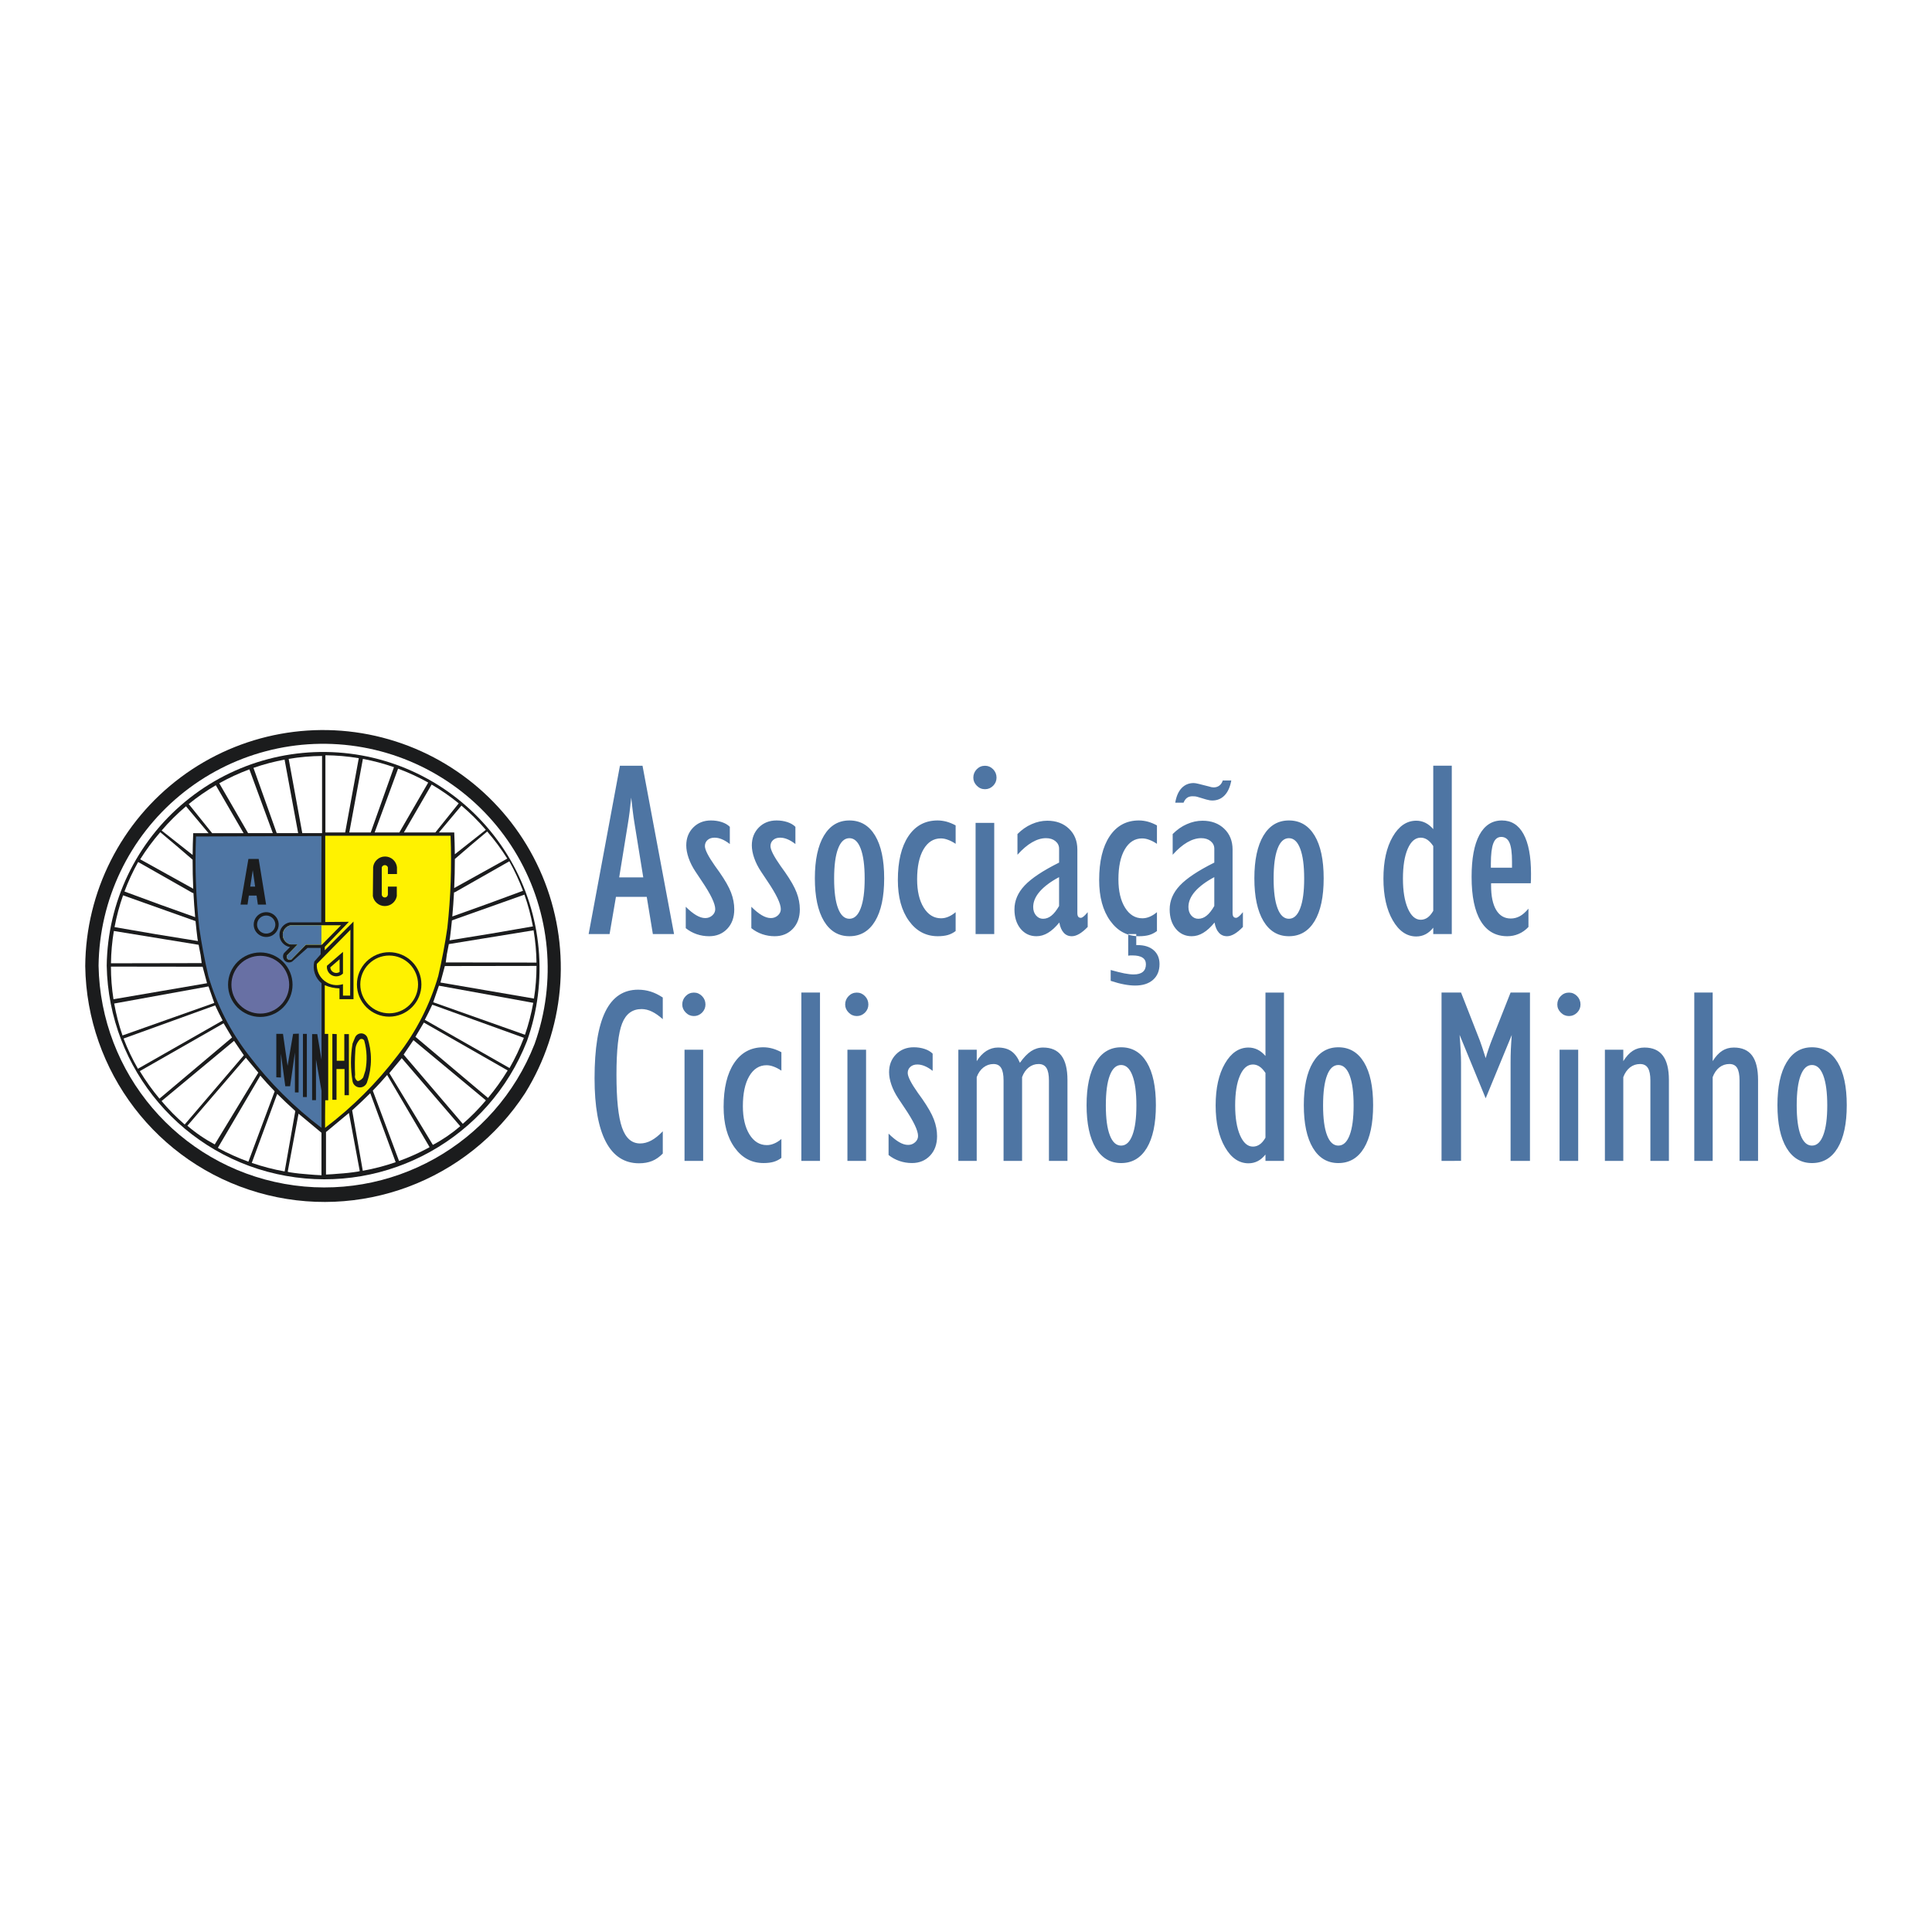 <?xml version="1.0" encoding="utf-8"?>
<!-- Generator: Adobe Illustrator 13.0.0, SVG Export Plug-In . SVG Version: 6.00 Build 14576)  -->
<!DOCTYPE svg PUBLIC "-//W3C//DTD SVG 1.0//EN" "http://www.w3.org/TR/2001/REC-SVG-20010904/DTD/svg10.dtd">
<svg version="1.0" id="Layer_1" xmlns="http://www.w3.org/2000/svg" xmlns:xlink="http://www.w3.org/1999/xlink" x="0px" y="0px"
	 width="192.756px" height="192.756px" viewBox="0 0 192.756 192.756" enable-background="new 0 0 192.756 192.756"
	 xml:space="preserve">
<g>
	<polygon fill-rule="evenodd" clip-rule="evenodd" fill="#FFFFFF" points="0,0 192.756,0 192.756,192.756 0,192.756 0,0 	"/>
	<path fill-rule="evenodd" clip-rule="evenodd" fill="#1B1C1D" d="M8.504,96.388c0.152,10.509,7.158,19.683,17.257,22.595
		c10.097,2.912,20.913-1.121,26.639-9.936c3.907-6.312,4.635-14.089,1.965-21.018c-2.67-6.927-8.43-12.206-15.563-14.263
		c-7.133-2.058-14.818-0.657-20.767,3.784C12.084,81.992,8.558,88.963,8.504,96.388L8.504,96.388z"/>
	<path fill-rule="evenodd" clip-rule="evenodd" fill="#FFFFFF" d="M9.834,96.344c0.191,10.754,7.958,19.871,18.543,21.771
		c10.586,1.9,21.04-3.945,24.961-13.961c2.215-6.203,1.59-13.068-1.711-18.769c-3.303-5.699-8.946-9.658-15.43-10.824
		c-6.484-1.164-13.151,0.585-18.229,4.781C12.889,83.539,9.915,89.756,9.834,96.344L9.834,96.344z"/>
	<path fill-rule="evenodd" clip-rule="evenodd" fill="#1B1C1D" d="M10.647,96.342c0.192,10.359,7.674,19.143,17.874,20.973
		c10.199,1.832,20.271-3.799,24.054-13.445c2.134-5.979,1.525-12.591-1.655-18.08c-3.183-5.491-8.62-9.304-14.866-10.426
		c-6.247-1.12-12.67,0.562-17.563,4.604C13.597,84.007,10.729,89.996,10.647,96.342L10.647,96.342z"/>
	<path fill-rule="evenodd" clip-rule="evenodd" fill="#FFFFFF" d="M18.426,112.193l5.901-6.908l-0.978-1.439l-7.231,6.006
		C16.824,110.691,17.596,111.475,18.426,112.193L18.426,112.193z"/>
	<path fill-rule="evenodd" clip-rule="evenodd" fill="#FFFFFF" d="M15.91,109.611l7.239-6.102l-0.841-1.416l-8.361,4.773
		C14.532,107.83,15.188,108.748,15.91,109.611L15.91,109.611z"/>
	<path fill-rule="evenodd" clip-rule="evenodd" fill="#FFFFFF" d="M30.159,83.123h1.973v-7.701c-1.118,0.01-2.231,0.108-3.332,0.291
		L30.159,83.123L30.159,83.123z"/>
	<path fill-rule="evenodd" clip-rule="evenodd" fill="#FFFFFF" d="M13.761,106.629l8.451-4.814c-0.26-0.496-0.51-0.998-0.745-1.506
		l-9.138,3.305C12.725,104.654,13.204,105.662,13.761,106.629L13.761,106.629z"/>
	<path fill-rule="evenodd" clip-rule="evenodd" fill="#FFFFFF" d="M19.279,88.669c-0.043-0.963-0.064-1.932-0.062-2.897
		c-1.068-0.926-2.144-1.842-3.229-2.745c-0.735,0.849-1.405,1.755-2.002,2.706L19.279,88.669L19.279,88.669z"/>
	<path fill-rule="evenodd" clip-rule="evenodd" fill="#FFFFFF" d="M12.221,103.307l9.156-3.244
		c-0.198-0.547-0.389-1.096-0.574-1.648l-9.41,1.707C11.586,101.203,11.863,102.268,12.221,103.307L12.221,103.307z"/>
	<path fill-rule="evenodd" clip-rule="evenodd" fill="#FFFFFF" d="M11.322,99.695l9.335-1.6c-0.154-0.545-0.301-1.094-0.441-1.644
		l-9.148-0.012C11.068,97.531,11.153,98.619,11.322,99.695L11.322,99.695z"/>
	<path fill-rule="evenodd" clip-rule="evenodd" fill="#FFFFFF" d="M24.753,83.123h2.467l-2.339-6.365
		c-1.037,0.385-2.042,0.85-3.006,1.388L24.753,83.123L24.753,83.123z"/>
	<path fill-rule="evenodd" clip-rule="evenodd" fill="#FFFFFF" d="M27.609,83.123h2.138l-1.355-7.337
		c-1.053,0.195-2.09,0.472-3.104,0.824L27.609,83.123L27.609,83.123z"/>
	<path fill-rule="evenodd" clip-rule="evenodd" fill="#FFFFFF" d="M19.219,85.3c0.006-0.727,0.025-1.451,0.058-2.175h1.53
		l-2.25-2.681c-0.874,0.739-1.686,1.546-2.431,2.417L19.219,85.3L19.219,85.3z"/>
	<path fill-rule="evenodd" clip-rule="evenodd" fill="#FFFFFF" d="M29.785,111.109l-1.08,5.799l0.16,0.045
		c0.649,0.104,1.301,0.176,1.957,0.219c0.4,0.037,0.799,0.064,1.201,0.08l0.05,0.006v-4.242L29.785,111.109L29.785,111.109z"/>
	<path fill-rule="evenodd" clip-rule="evenodd" fill="#FFFFFF" d="M45.125,91.438c2.36-0.833,4.712-1.687,7.056-2.564
		c-0.381-1.014-0.836-1.998-1.365-2.943l-5.422,3.083l-0.096,0.019C45.254,89.835,45.198,90.636,45.125,91.438L45.125,91.438z"/>
	<path fill-rule="evenodd" clip-rule="evenodd" fill="#FFFFFF" d="M53.526,96.038c-0.015-1.081-0.11-2.157-0.29-3.222l-8.455,1.376
		L44.58,95.23l-0.106,0.791L53.526,96.038L53.526,96.038z"/>
	<path fill-rule="evenodd" clip-rule="evenodd" fill="#FFFFFF" d="M45.766,80.15c-0.852-0.695-1.755-1.322-2.702-1.875l-2.769,4.779
		l3.139,0.002L45.766,80.15L45.766,80.15z"/>
	<path fill-rule="evenodd" clip-rule="evenodd" fill="#FFFFFF" d="M36.195,116.807c1.114-0.199,2.211-0.486,3.281-0.855
		l-2.535-6.885c-0.587,0.586-1.191,1.156-1.807,1.711L36.195,116.807L36.195,116.807z"/>
	<path fill-rule="evenodd" clip-rule="evenodd" fill="#FFFFFF" d="M53.168,92.426c-0.2-1.076-0.483-2.135-0.847-3.168l-7.233,2.569
		c-0.057,0.577-0.119,1.153-0.192,1.729l-0.046,0.263C47.627,93.382,50.399,92.918,53.168,92.426L53.168,92.426z"/>
	<path fill-rule="evenodd" clip-rule="evenodd" fill="#FFFFFF" d="M39.813,115.832c1.033-0.371,2.034-0.824,2.998-1.348l0.042-0.047
		l-4.228-7.189c-0.445,0.52-0.905,1.023-1.382,1.514l-0.048,0.055L39.813,115.832L39.813,115.832z"/>
	<path fill-rule="evenodd" clip-rule="evenodd" fill="#FFFFFF" d="M46.172,112.125c0.829-0.719,1.601-1.502,2.308-2.342
		l-7.232-6.006l-0.977,1.439L46.172,112.125L46.172,112.125z"/>
	<path fill-rule="evenodd" clip-rule="evenodd" fill="#FFFFFF" d="M48.688,109.543c0.722-0.863,1.378-1.781,1.963-2.744
		l-8.361-4.777l-0.843,1.42L48.688,109.543L48.688,109.543z"/>
	<path fill-rule="evenodd" clip-rule="evenodd" fill="#FFFFFF" d="M34.439,83.054l1.357-7.41c-1.101-0.186-2.214-0.281-3.33-0.292
		v7.702H34.439L34.439,83.054z"/>
	<path fill-rule="evenodd" clip-rule="evenodd" fill="#FFFFFF" d="M50.836,106.561c0.556-0.967,1.035-1.975,1.432-3.018l-9.14-3.303
		c-0.235,0.508-0.483,1.01-0.745,1.506L50.836,106.561L50.836,106.561z"/>
	<path fill-rule="evenodd" clip-rule="evenodd" fill="#FFFFFF" d="M45.316,88.601l5.295-2.937c-0.598-0.954-1.268-1.857-2.002-2.706
		c-1.086,0.903-2.163,1.819-3.228,2.746C45.381,86.669,45.36,87.635,45.316,88.601L45.316,88.601z"/>
	<path fill-rule="evenodd" clip-rule="evenodd" fill="#FFFFFF" d="M52.376,103.238c0.358-1.039,0.635-2.105,0.827-3.186l-9.41-1.709
		c-0.185,0.555-0.375,1.104-0.572,1.65L52.376,103.238L52.376,103.238z"/>
	<path fill-rule="evenodd" clip-rule="evenodd" fill="#FFFFFF" d="M53.274,99.627c0.169-1.078,0.254-2.168,0.254-3.258l-9.146,0.014
		c-0.141,0.55-0.287,1.097-0.441,1.642L53.274,99.627L53.274,99.627z"/>
	<path fill-rule="evenodd" clip-rule="evenodd" fill="#FFFFFF" d="M39.844,83.054l2.879-4.977c-0.966-0.54-1.969-1.005-3.006-1.388
		l-2.339,6.365H39.844L39.844,83.054z"/>
	<path fill-rule="evenodd" clip-rule="evenodd" fill="#FFFFFF" d="M36.987,83.054l2.32-6.513c-1.012-0.354-2.048-0.629-3.101-0.827
		l-1.357,7.339H36.987L36.987,83.054z"/>
	<path fill-rule="evenodd" clip-rule="evenodd" fill="#FFFFFF" d="M45.379,85.231l3.091-2.439c-0.743-0.87-1.557-1.677-2.432-2.417
		l-2.248,2.681h1.53C45.352,83.78,45.371,84.504,45.379,85.231L45.379,85.231z"/>
	<path fill-rule="evenodd" clip-rule="evenodd" fill="#FFFFFF" d="M34.813,111.041l-2.288,1.904v4.244l0.05-0.006
		c0.4-0.018,0.8-0.043,1.199-0.082c0.656-0.041,1.309-0.113,1.958-0.217l0.161-0.045L34.813,111.041L34.813,111.041z"/>
	<path fill-rule="evenodd" clip-rule="evenodd" fill="#FFFFFF" d="M18.695,112.316c0.838,0.721,1.754,1.346,2.73,1.863l4.346-7.16
		l-1.243-1.49L18.695,112.316L18.695,112.316z"/>
	<path fill-rule="evenodd" clip-rule="evenodd" fill="#FFFFFF" d="M19.471,91.507c-0.071-0.801-0.129-1.603-0.171-2.406
		l-0.098-0.019l-5.42-3.08c-0.529,0.945-0.986,1.927-1.365,2.943C14.761,89.821,17.113,90.674,19.471,91.507L19.471,91.507z"/>
	<path fill-rule="evenodd" clip-rule="evenodd" fill="#FFFFFF" d="M11.072,96.107l9.05-0.017l-0.104-0.791l-0.202-1.037
		l-8.457-1.378C11.183,93.95,11.084,95.026,11.072,96.107L11.072,96.107z"/>
	<path fill-rule="evenodd" clip-rule="evenodd" fill="#FFFFFF" d="M18.83,80.219l2.334,2.906h3.139l-2.771-4.781
		C20.584,78.897,19.681,79.524,18.83,80.219L18.83,80.219z"/>
	<path fill-rule="evenodd" clip-rule="evenodd" fill="#FFFFFF" d="M28.4,116.875l1.063-6.029c-0.618-0.555-1.22-1.125-1.806-1.709
		l-2.538,6.885C26.19,116.391,27.287,116.676,28.4,116.875L28.4,116.875z"/>
	<path fill-rule="evenodd" clip-rule="evenodd" fill="#FFFFFF" d="M11.428,92.498c2.769,0.489,5.543,0.953,8.32,1.39L19.7,93.625
		c-0.071-0.576-0.136-1.151-0.192-1.728l-7.23-2.57C11.913,90.36,11.63,91.419,11.428,92.498L11.428,92.498z"/>
	<path fill-rule="evenodd" clip-rule="evenodd" fill="#FFFFFF" d="M24.783,115.902l2.619-7.018l-0.048-0.055
		c-0.474-0.49-0.937-0.994-1.382-1.512l-4.228,7.188l0.044,0.049C22.751,115.076,23.752,115.529,24.783,115.902L24.783,115.902z"/>
	<path fill-rule="evenodd" clip-rule="evenodd" fill="#FFFFFF" d="M45.918,112.363l-5.836-6.789l-1.24,1.492l4.346,7.16
		C44.164,113.707,45.079,113.082,45.918,112.363L45.918,112.363z"/>
	<path fill-rule="evenodd" clip-rule="evenodd" fill="#FFF200" d="M32.435,111.357v1.168c2.735-2.072,5.174-4.506,7.25-7.238
		c1.833-2.357,3.206-5.043,4.04-7.912c0.368-1.589,0.672-3.189,0.907-4.803c0.336-3.049,0.443-6.122,0.323-9.188l-0.531-0.002
		H32.449v8.607l2.36-0.021l-2.406,2.498v0.344l2.866-2.864v7.744h-1.399v-1.076c-0.506-0.014-1.003-0.121-1.467-0.32v4.857h0.343
		v6.623h-0.298L32.435,111.357L32.435,111.357z"/>
	<path fill-rule="evenodd" clip-rule="evenodd" fill="#1B1C1D" d="M35.611,98.217c0,0.852,0.339,1.672,0.942,2.273
		c0.604,0.604,1.422,0.943,2.275,0.943s1.671-0.34,2.275-0.943c0.604-0.602,0.941-1.422,0.941-2.273
		c0-0.854-0.337-1.671-0.941-2.275C40.5,95.338,39.682,95,38.829,95s-1.671,0.339-2.275,0.942
		C35.95,96.546,35.611,97.363,35.611,98.217L35.611,98.217z"/>
	<path fill-rule="evenodd" clip-rule="evenodd" fill="#1B1C1D" d="M37.228,86.52l-0.029,2.885c0.108,0.575,0.61,0.993,1.195,0.993
		c0.587,0,1.089-0.418,1.195-0.993v-0.947H38.7v0.787c-0.002,0.079-0.036,0.156-0.092,0.21c-0.058,0.057-0.133,0.087-0.214,0.087
		c-0.079,0-0.156-0.031-0.212-0.087c-0.058-0.054-0.092-0.131-0.094-0.21v-2.71c0.044-0.133,0.167-0.222,0.306-0.222
		c0.14,0,0.262,0.089,0.306,0.222v0.67h0.905V86.52c-0.033-0.293-0.173-0.564-0.391-0.76c-0.219-0.198-0.504-0.306-0.797-0.306
		c-0.295,0-0.579,0.108-0.797,0.306C37.399,85.956,37.259,86.226,37.228,86.52L37.228,86.52z"/>
	<path fill-rule="evenodd" clip-rule="evenodd" fill="#4E75A3" d="M19.556,83.458c-0.119,3.043-0.01,6.09,0.323,9.119
		c0.235,1.613,0.539,3.213,0.91,4.802c0.835,2.867,2.204,5.553,4.038,7.914c2.077,2.73,4.517,5.166,7.252,7.236v-3.691l-0.554-3.143
		v4.068H31.14v-6.588h0.514l0.425,2.562V98.1c-0.633-0.525-0.914-1.364-0.723-2.164l0.637-0.723v-0.637h-1.316l-1.527,1.359
		c-0.242,0.146-0.552,0.104-0.748-0.1c-0.193-0.204-0.218-0.516-0.06-0.75l0.595-0.595c-0.292-0.046-0.558-0.196-0.75-0.418
		c-0.193-0.223-0.302-0.508-0.304-0.804c-0.004-0.295,0.098-0.583,0.285-0.81c0.189-0.227,0.452-0.381,0.741-0.435h3.141
		l0.027-8.611L19.556,83.458L19.556,83.458z"/>
	<path fill-rule="evenodd" clip-rule="evenodd" fill="#FFF200" d="M34.031,92.31h-5.027c-0.459,0.09-0.791,0.491-0.791,0.958
		c0,0.468,0.332,0.87,0.791,0.958h0.691l-0.957,0.984c-0.075,0.052-0.123,0.133-0.131,0.225c-0.01,0.089,0.023,0.181,0.087,0.245
		c0.064,0.065,0.154,0.096,0.246,0.087c0.09-0.008,0.173-0.056,0.223-0.131l1.357-1.384h1.596L34.031,92.31L34.031,92.31z"/>
	<path fill-rule="evenodd" clip-rule="evenodd" fill="#4E75A3" d="M32.072,92.31h-3.068c-0.459,0.09-0.791,0.491-0.791,0.958
		c0,0.468,0.332,0.87,0.791,0.958h0.691l-0.957,0.984c-0.075,0.052-0.123,0.133-0.131,0.225c-0.01,0.089,0.023,0.181,0.087,0.245
		c0.064,0.065,0.154,0.096,0.246,0.087c0.09-0.008,0.173-0.056,0.223-0.131l1.357-1.384h1.547L32.072,92.31L32.072,92.31z"/>
	<path fill-rule="evenodd" clip-rule="evenodd" fill="#1B1C1D" d="M24,90.251h0.695l0.133-0.901h0.771l0.129,0.901h0.822
		l-0.743-4.554h-1.022L24,90.251L24,90.251L24,90.251z M24.966,88.459l0.252-1.636l0.237,1.636H24.966L24.966,88.459z"/>
	<polygon fill-rule="evenodd" clip-rule="evenodd" fill="#1B1C1D" points="30.615,103.15 30.226,103.15 30.226,109.453 
		30.615,109.453 30.615,103.15 	"/>
	<polygon fill-rule="evenodd" clip-rule="evenodd" fill="#1B1C1D" points="29.814,103.127 29.242,103.15 28.692,106.336 
		28.234,103.15 27.568,103.15 27.568,107.482 28.026,107.504 28.026,105.121 28.463,108.375 28.944,108.375 29.425,105.008 
		29.425,108.994 29.791,108.994 29.814,103.127 	"/>
	<polygon fill-rule="evenodd" clip-rule="evenodd" fill="#1B1C1D" points="33.159,103.15 33.159,109.729 33.573,109.729 
		33.573,106.656 34.374,106.656 34.374,109.268 34.809,109.268 34.809,103.174 34.351,103.174 34.351,105.832 33.596,105.832 
		33.596,103.174 33.159,103.15 	"/>
	<path fill-rule="evenodd" clip-rule="evenodd" fill="#1B1C1D" d="M35.43,103.494l-0.254,0.617c-0.214,1.252-0.214,2.531,0,3.783
		c0.073,0.348,0.379,0.598,0.735,0.598c0.354,0,0.66-0.25,0.733-0.598c0.489-1.426,0.489-2.975,0-4.4
		c-0.108-0.24-0.346-0.393-0.608-0.393C35.775,103.102,35.536,103.254,35.43,103.494L35.43,103.494z"/>
	<path fill-rule="evenodd" clip-rule="evenodd" fill="#FFF200" d="M35.906,103.701c-0.29,0.293-0.454,0.688-0.454,1.1
		c-0.056,0.816-0.062,1.635-0.023,2.453c-0.062,0.236,0.043,0.484,0.256,0.607l0.102-0.018c0.183-0.068,0.341-0.193,0.452-0.355
		l0.219-0.686c0.189-0.984,0.152-1.998-0.113-2.965c-0.035-0.082-0.104-0.145-0.187-0.17
		C36.073,103.641,35.981,103.654,35.906,103.701L35.906,103.701z"/>
	<path fill-rule="evenodd" clip-rule="evenodd" fill="#FFF200" d="M35.946,98.217c0,0.764,0.304,1.498,0.845,2.039
		c0.539,0.539,1.273,0.842,2.038,0.842c0.764,0,1.497-0.303,2.038-0.842c0.54-0.541,0.843-1.275,0.843-2.039
		c0-0.766-0.304-1.499-0.843-2.04c-0.541-0.539-1.274-0.843-2.038-0.843c-0.764,0-1.499,0.304-2.038,0.845
		C36.25,96.718,35.946,97.451,35.946,98.217L35.946,98.217z"/>
	<path fill-rule="evenodd" clip-rule="evenodd" fill="#FFF200" d="M34.963,92.764l-3.354,3.403c-0.04,0.66,0.248,1.296,0.771,1.7
		c0.52,0.406,1.209,0.527,1.838,0.322v1.143h0.718L34.963,92.764L34.963,92.764z"/>
	<path fill-rule="evenodd" clip-rule="evenodd" fill="#1B1C1D" d="M22.753,98.242c0,0.854,0.339,1.672,0.943,2.275
		c0.604,0.604,1.421,0.943,2.275,0.943s1.671-0.34,2.275-0.943c0.602-0.604,0.941-1.422,0.941-2.275s-0.339-1.671-0.941-2.275
		c-0.604-0.602-1.422-0.941-2.275-0.941s-1.671,0.339-2.275,0.941C23.093,96.571,22.753,97.389,22.753,98.242L22.753,98.242z"/>
	<path fill-rule="evenodd" clip-rule="evenodd" fill="#6870A4" d="M23.088,98.242c0,0.764,0.304,1.498,0.845,2.037
		c0.539,0.541,1.274,0.846,2.038,0.846c0.764,0,1.497-0.305,2.038-0.846c0.539-0.539,0.843-1.273,0.843-2.037
		s-0.304-1.497-0.843-2.038c-0.542-0.539-1.274-0.843-2.038-0.843c-0.764,0-1.499,0.301-2.038,0.843
		C23.393,96.746,23.088,97.479,23.088,98.242L23.088,98.242z"/>
	<path fill-rule="evenodd" clip-rule="evenodd" fill="#1B1C1D" d="M25.312,92.244c0,0.225,0.062,0.445,0.177,0.637
		c0.171,0.279,0.446,0.483,0.764,0.562c0.318,0.081,0.656,0.033,0.938-0.131c0.267-0.154,0.464-0.401,0.556-0.693
		c0.094-0.292,0.075-0.608-0.054-0.887c-0.244-0.531-0.824-0.82-1.397-0.697C25.724,91.155,25.314,91.659,25.312,92.244
		L25.312,92.244z"/>
	<path fill-rule="evenodd" clip-rule="evenodd" fill="#4E75A3" d="M25.647,92.246c0,0.162,0.043,0.32,0.129,0.46
		c0.125,0.206,0.327,0.354,0.56,0.412c0.233,0.059,0.481,0.023,0.687-0.098c0.194-0.11,0.339-0.292,0.406-0.504
		c0.069-0.212,0.055-0.441-0.04-0.643c-0.179-0.389-0.605-0.602-1.024-0.51C25.949,91.45,25.649,91.819,25.647,92.246L25.647,92.246
		z"/>
	<path fill-rule="evenodd" clip-rule="evenodd" fill="#1B1C1D" d="M32.622,96.354c-0.054,0.4,0.156,0.787,0.519,0.964
		c0.362,0.174,0.797,0.098,1.078-0.191V94.97L32.622,96.354L32.622,96.354z"/>
	<path fill-rule="evenodd" clip-rule="evenodd" fill="#FFF200" d="M32.951,96.512c0.012,0.215,0.14,0.406,0.333,0.501
		c0.191,0.094,0.42,0.08,0.599-0.041v-1.268L32.951,96.512L32.951,96.512z"/>
	<path fill-rule="evenodd" clip-rule="evenodd" fill="#4E75A3" d="M61.777,87.536h2.401l-0.877-5.412
		c-0.062-0.385-0.123-0.791-0.172-1.212c-0.053-0.427-0.103-0.869-0.152-1.336c-0.057,0.545-0.11,1.02-0.16,1.43
		c-0.053,0.41-0.106,0.787-0.164,1.131L61.777,87.536L61.777,87.536z M58.729,93.19l3.122-16.793h2.253L67.25,93.19h-2.114
		l-0.61-3.708h-3.073l-0.635,3.708H58.729L58.729,93.19z M68.418,92.604v-2.135c0.377,0.377,0.725,0.656,1.045,0.844
		c0.319,0.188,0.619,0.283,0.901,0.283c0.27,0,0.504-0.086,0.7-0.263c0.197-0.176,0.295-0.385,0.295-0.626
		c0-0.545-0.442-1.471-1.331-2.786c-0.283-0.418-0.496-0.742-0.647-0.971c-0.299-0.451-0.524-0.901-0.68-1.352
		s-0.233-0.873-0.233-1.254c0-0.721,0.233-1.315,0.696-1.786c0.463-0.467,1.053-0.701,1.766-0.701c0.401,0,0.762,0.058,1.093,0.168
		c0.328,0.11,0.59,0.266,0.791,0.467v1.717c-0.279-0.217-0.545-0.377-0.794-0.479c-0.246-0.103-0.492-0.156-0.729-0.156
		c-0.291,0-0.521,0.078-0.697,0.233c-0.176,0.156-0.266,0.361-0.266,0.606c0,0.369,0.336,1.028,1.008,1.983
		c0.193,0.262,0.34,0.471,0.447,0.623c0.557,0.803,0.946,1.479,1.155,2.036c0.213,0.557,0.319,1.114,0.319,1.676
		c0,0.799-0.233,1.446-0.701,1.938c-0.471,0.492-1.073,0.738-1.807,0.738c-0.434,0-0.848-0.07-1.245-0.205
		C69.111,93.067,68.746,92.866,68.418,92.604L68.418,92.604z M74.961,92.604v-2.135c0.377,0.377,0.725,0.656,1.044,0.844
		c0.32,0.188,0.619,0.283,0.902,0.283c0.27,0,0.503-0.086,0.7-0.263c0.197-0.176,0.295-0.385,0.295-0.626
		c0-0.545-0.442-1.471-1.331-2.786c-0.283-0.418-0.496-0.742-0.647-0.971c-0.299-0.451-0.524-0.901-0.68-1.352
		s-0.234-0.873-0.234-1.254c0-0.721,0.234-1.315,0.697-1.786c0.463-0.467,1.053-0.701,1.766-0.701c0.402,0,0.762,0.058,1.094,0.168
		c0.328,0.11,0.59,0.266,0.791,0.467v1.717c-0.279-0.217-0.545-0.377-0.795-0.479c-0.246-0.103-0.492-0.156-0.729-0.156
		c-0.291,0-0.521,0.078-0.697,0.233c-0.176,0.156-0.266,0.361-0.266,0.606c0,0.369,0.336,1.028,1.008,1.983
		c0.192,0.262,0.34,0.471,0.446,0.623c0.558,0.803,0.947,1.479,1.155,2.036c0.213,0.557,0.32,1.114,0.32,1.676
		c0,0.799-0.233,1.446-0.701,1.938c-0.471,0.492-1.073,0.738-1.807,0.738c-0.435,0-0.848-0.07-1.245-0.205
		C75.654,93.067,75.289,92.866,74.961,92.604L74.961,92.604z M83.221,87.655c0,1.299,0.131,2.29,0.397,2.979
		c0.262,0.688,0.639,1.032,1.127,1.032c0.487,0,0.864-0.348,1.126-1.044c0.267-0.696,0.397-1.684,0.397-2.966
		c0-1.294-0.131-2.29-0.397-2.987c-0.262-0.696-0.639-1.044-1.126-1.044c-0.488,0-0.865,0.344-1.127,1.036
		C83.352,85.353,83.221,86.352,83.221,87.655L83.221,87.655z M81.299,87.63c0-1.832,0.303-3.253,0.905-4.261
		c0.606-1.008,1.45-1.512,2.541-1.512c1.106,0,1.958,0.504,2.564,1.508c0.602,1.004,0.905,2.425,0.905,4.265
		c0,1.844-0.303,3.265-0.905,4.269c-0.606,1.003-1.458,1.508-2.564,1.508c-1.09,0-1.934-0.504-2.541-1.512
		C81.603,90.887,81.299,89.466,81.299,87.63L81.299,87.63z M95.344,92.891c-0.242,0.184-0.5,0.315-0.783,0.397
		c-0.278,0.077-0.61,0.119-0.996,0.119c-1.184,0-2.146-0.512-2.88-1.533c-0.738-1.02-1.106-2.376-1.106-4.072
		c0-1.868,0.349-3.323,1.049-4.372c0.701-1.049,1.671-1.573,2.913-1.573c0.299,0,0.594,0.042,0.889,0.119
		c0.299,0.083,0.603,0.205,0.914,0.374v1.839c-0.262-0.176-0.521-0.312-0.77-0.401c-0.246-0.095-0.484-0.14-0.709-0.14
		c-0.725,0-1.303,0.365-1.729,1.094c-0.422,0.726-0.635,1.721-0.635,2.987c0,1.176,0.221,2.118,0.66,2.827
		c0.442,0.709,1.016,1.062,1.729,1.062c0.242,0,0.484-0.049,0.721-0.151c0.242-0.099,0.483-0.25,0.733-0.459V92.891L95.344,92.891z
		 M97.109,77.588c0-0.328,0.115-0.606,0.34-0.84c0.229-0.233,0.504-0.348,0.824-0.348c0.311,0,0.582,0.114,0.811,0.348
		c0.225,0.234,0.34,0.512,0.34,0.84c0,0.312-0.115,0.582-0.34,0.812c-0.229,0.226-0.5,0.34-0.811,0.34
		c-0.312,0-0.586-0.114-0.815-0.348C97.224,78.158,97.109,77.892,97.109,77.588L97.109,77.588z M97.335,93.19V82.099h1.86V93.19
		H97.335L97.335,93.19z M105.664,90.392v-2.88c-0.84,0.446-1.479,0.926-1.922,1.43c-0.438,0.503-0.66,1.02-0.66,1.548
		c0,0.344,0.096,0.627,0.283,0.844c0.189,0.222,0.422,0.332,0.701,0.332c0.299,0,0.572-0.102,0.828-0.307
		C105.152,91.158,105.406,90.834,105.664,90.392L105.664,90.392z M105.688,92.039c-0.377,0.463-0.752,0.807-1.129,1.032
		c-0.373,0.226-0.76,0.336-1.152,0.336c-0.646,0-1.176-0.25-1.586-0.746c-0.404-0.496-0.609-1.139-0.609-1.929
		c0-0.873,0.34-1.668,1.016-2.385s1.818-1.479,3.438-2.286V84.68c0-0.307-0.123-0.557-0.365-0.758
		c-0.246-0.201-0.561-0.299-0.941-0.299c-0.451,0-0.914,0.139-1.389,0.414c-0.477,0.275-0.963,0.688-1.459,1.242v-2.065
		c0.426-0.43,0.893-0.762,1.41-0.987c0.516-0.23,1.039-0.344,1.568-0.344c0.885,0,1.609,0.266,2.164,0.799
		c0.557,0.533,0.834,1.225,0.834,2.081v6.317c0,0.177,0.029,0.304,0.086,0.377c0.055,0.078,0.148,0.115,0.275,0.115
		c0.078-0.008,0.172-0.058,0.273-0.144c0.107-0.09,0.238-0.229,0.398-0.422v1.475c-0.303,0.315-0.586,0.545-0.844,0.696
		c-0.262,0.152-0.508,0.23-0.742,0.23c-0.328,0-0.598-0.115-0.807-0.349C105.914,92.825,105.766,92.485,105.688,92.039
		L105.688,92.039z M115.428,92.891c-0.242,0.184-0.5,0.315-0.783,0.397c-0.279,0.077-0.611,0.119-0.996,0.119
		c-1.184,0-2.146-0.512-2.879-1.533c-0.738-1.02-1.107-2.376-1.107-4.072c0-1.868,0.348-3.323,1.049-4.372s1.672-1.573,2.914-1.573
		c0.299,0,0.594,0.042,0.889,0.119c0.299,0.083,0.602,0.205,0.914,0.374v1.839c-0.264-0.176-0.521-0.312-0.771-0.401
		c-0.246-0.095-0.482-0.14-0.709-0.14c-0.725,0-1.303,0.365-1.729,1.094c-0.422,0.726-0.635,1.721-0.635,2.987
		c0,1.176,0.221,2.118,0.66,2.827c0.441,0.709,1.016,1.062,1.729,1.062c0.242,0,0.482-0.049,0.721-0.151
		c0.242-0.099,0.484-0.25,0.734-0.459V92.891L115.428,92.891z M110.814,97.859v-1.081c0.545,0.151,0.994,0.262,1.355,0.336
		c0.361,0.068,0.672,0.105,0.934,0.105c0.41,0,0.717-0.086,0.918-0.257c0.205-0.172,0.307-0.422,0.307-0.75
		c0-0.295-0.109-0.52-0.336-0.668c-0.225-0.147-0.561-0.221-1.008-0.221c-0.113,0-0.195,0-0.254,0.004
		c-0.057,0.004-0.109,0.012-0.168,0.021V93.19h0.803v1.102h0.137c0.68,0,1.213,0.172,1.602,0.512s0.582,0.803,0.582,1.385
		c0,0.664-0.217,1.188-0.648,1.569c-0.434,0.381-1.027,0.57-1.785,0.57c-0.336,0-0.705-0.037-1.107-0.115
		C111.744,98.139,111.301,98.02,110.814,97.859L110.814,97.859z M121.15,90.392v-2.88c-0.84,0.446-1.479,0.926-1.922,1.43
		c-0.438,0.503-0.658,1.02-0.658,1.548c0,0.344,0.094,0.627,0.281,0.844c0.189,0.222,0.422,0.332,0.701,0.332
		c0.299,0,0.574-0.102,0.828-0.307C120.639,91.158,120.893,90.834,121.15,90.392L121.15,90.392z M121.176,92.039
		c-0.377,0.463-0.754,0.807-1.131,1.032c-0.373,0.226-0.758,0.336-1.152,0.336c-0.646,0-1.176-0.25-1.586-0.746
		c-0.404-0.496-0.609-1.139-0.609-1.929c0-0.873,0.34-1.668,1.016-2.385s1.818-1.479,3.438-2.286V84.68
		c0-0.307-0.123-0.557-0.365-0.758c-0.246-0.201-0.561-0.299-0.941-0.299c-0.451,0-0.914,0.139-1.389,0.414
		c-0.477,0.275-0.963,0.688-1.459,1.242v-2.065c0.426-0.43,0.893-0.762,1.41-0.987c0.516-0.23,1.039-0.344,1.568-0.344
		c0.885,0,1.609,0.266,2.164,0.799c0.557,0.533,0.834,1.225,0.834,2.081v6.317c0,0.177,0.029,0.304,0.088,0.377
		c0.053,0.078,0.146,0.115,0.273,0.115c0.078-0.008,0.172-0.058,0.275-0.144c0.105-0.09,0.236-0.229,0.396-0.422v1.475
		c-0.303,0.315-0.586,0.545-0.844,0.696c-0.262,0.152-0.508,0.23-0.742,0.23c-0.326,0-0.598-0.115-0.807-0.349
		C121.4,92.825,121.252,92.485,121.176,92.039L121.176,92.039z M122.846,77.871c-0.117,0.647-0.34,1.143-0.668,1.483
		c-0.322,0.34-0.736,0.513-1.24,0.513c-0.07,0-0.148-0.004-0.225-0.017c-0.082-0.012-0.201-0.041-0.361-0.082l-0.914-0.274
		c-0.057-0.017-0.115-0.029-0.172-0.037c-0.061-0.008-0.16-0.013-0.295-0.013c-0.217,0-0.396,0.053-0.541,0.156
		c-0.143,0.106-0.258,0.267-0.348,0.483h-0.828c0.104-0.631,0.316-1.118,0.635-1.454c0.32-0.336,0.723-0.504,1.201-0.504
		c0.119,0,0.291,0.029,0.516,0.086c0.018,0,0.033,0.004,0.049,0.012l0.936,0.237c0.098,0.033,0.188,0.058,0.27,0.074
		c0.086,0.016,0.16,0.024,0.221,0.024c0.219,0,0.406-0.057,0.566-0.176c0.16-0.115,0.273-0.287,0.348-0.512H122.846L122.846,77.871z
		 M127.07,87.655c0,1.299,0.131,2.29,0.398,2.979c0.262,0.688,0.639,1.032,1.125,1.032c0.488,0,0.865-0.348,1.127-1.044
		c0.268-0.696,0.398-1.684,0.398-2.966c0-1.294-0.131-2.29-0.398-2.987c-0.262-0.696-0.639-1.044-1.127-1.044
		c-0.486,0-0.863,0.344-1.125,1.036C127.201,85.353,127.07,86.352,127.07,87.655L127.07,87.655z M125.148,87.63
		c0-1.832,0.305-3.253,0.906-4.261c0.605-1.008,1.449-1.512,2.539-1.512c1.107,0,1.959,0.504,2.566,1.508
		c0.602,1.004,0.904,2.425,0.904,4.265c0,1.844-0.303,3.265-0.904,4.269c-0.607,1.003-1.459,1.508-2.566,1.508
		c-1.09,0-1.934-0.504-2.539-1.512C125.453,90.887,125.148,89.466,125.148,87.63L125.148,87.63z M142.996,90.875v-6.461
		c-0.186-0.279-0.383-0.492-0.586-0.631c-0.209-0.139-0.432-0.209-0.664-0.209c-0.541,0-0.975,0.369-1.295,1.106
		c-0.32,0.734-0.479,1.729-0.479,2.979c0,1.237,0.164,2.233,0.49,2.982c0.328,0.75,0.758,1.123,1.283,1.123
		c0.25,0,0.475-0.074,0.68-0.217C142.631,91.404,142.818,91.178,142.996,90.875L142.996,90.875z M142.996,92.555
		c-0.234,0.295-0.492,0.516-0.775,0.66s-0.59,0.217-0.918,0.217c-0.945,0-1.729-0.536-2.348-1.61
		c-0.617-1.069-0.93-2.458-0.93-4.167c0-1.721,0.309-3.11,0.926-4.175c0.615-1.065,1.398-1.598,2.352-1.598
		c0.32,0,0.623,0.07,0.906,0.209s0.545,0.352,0.787,0.631v-6.326h1.848V93.19h-1.848V92.555L142.996,92.555z M148.744,86.573h2.109
		v-0.61c0-0.873-0.082-1.503-0.25-1.885c-0.168-0.385-0.447-0.578-0.828-0.578c-0.359,0-0.623,0.213-0.785,0.635
		c-0.164,0.426-0.246,1.099-0.246,2.016V86.573L148.744,86.573z M152.496,92.481c-0.287,0.307-0.609,0.537-0.971,0.692
		c-0.361,0.156-0.742,0.234-1.139,0.234c-1.16,0-2.045-0.504-2.65-1.508c-0.611-1.004-0.914-2.475-0.914-4.413
		c0-1.823,0.258-3.216,0.777-4.183c0.521-0.962,1.271-1.446,2.246-1.446c0.945,0,1.662,0.451,2.158,1.356
		c0.496,0.905,0.746,2.22,0.746,3.949c0,0.246,0,0.438-0.004,0.574s-0.012,0.266-0.02,0.385h-3.959v0.229
		c0,1.057,0.168,1.868,0.508,2.438c0.34,0.569,0.828,0.852,1.459,0.852c0.32,0,0.619-0.078,0.906-0.233
		c0.281-0.156,0.568-0.406,0.855-0.75V92.481L152.496,92.481z M66.124,115.092c-0.328,0.336-0.68,0.582-1.061,0.738
		c-0.381,0.154-0.815,0.232-1.303,0.232c-1.458,0-2.561-0.713-3.314-2.143c-0.75-1.43-1.127-3.539-1.127-6.334
		c0-2.975,0.357-5.195,1.074-6.652c0.717-1.463,1.807-2.191,3.27-2.191c0.442,0,0.86,0.064,1.262,0.191
		c0.402,0.127,0.799,0.324,1.2,0.59v2.16c-0.377-0.336-0.737-0.59-1.085-0.758c-0.349-0.168-0.692-0.25-1.028-0.25
		c-0.918,0-1.565,0.475-1.942,1.43c-0.376,0.949-0.565,2.654-0.565,5.113c0,2.465,0.184,4.223,0.553,5.279
		c0.369,1.059,0.971,1.586,1.811,1.586c0.369,0,0.737-0.098,1.106-0.295c0.368-0.197,0.75-0.5,1.151-0.918V115.092L66.124,115.092z
		 M68.07,100.221c0-0.328,0.115-0.607,0.34-0.84c0.229-0.234,0.503-0.35,0.823-0.35c0.311,0,0.582,0.115,0.811,0.35
		c0.226,0.232,0.34,0.512,0.34,0.84c0,0.311-0.115,0.582-0.34,0.811c-0.229,0.225-0.5,0.34-0.811,0.34
		c-0.312,0-0.586-0.115-0.815-0.348C68.185,100.789,68.07,100.523,68.07,100.221L68.07,100.221z M68.295,115.822V104.73h1.86v11.092
		H68.295L68.295,115.822z M77.96,115.521c-0.242,0.186-0.5,0.316-0.783,0.398c-0.278,0.078-0.61,0.119-0.996,0.119
		c-1.184,0-2.146-0.512-2.88-1.533c-0.738-1.02-1.106-2.375-1.106-4.072c0-1.867,0.348-3.322,1.049-4.371s1.671-1.574,2.913-1.574
		c0.299,0,0.594,0.041,0.889,0.119c0.299,0.082,0.603,0.205,0.914,0.373v1.84c-0.262-0.176-0.521-0.311-0.771-0.402
		c-0.246-0.094-0.483-0.139-0.709-0.139c-0.725,0-1.302,0.365-1.729,1.094c-0.422,0.727-0.635,1.721-0.635,2.986
		c0,1.176,0.222,2.119,0.66,2.828c0.442,0.709,1.016,1.061,1.729,1.061c0.242,0,0.483-0.049,0.721-0.152
		c0.242-0.098,0.483-0.248,0.733-0.459V115.521L77.96,115.521z M79.951,115.822V99.027h1.86v16.795H79.951L79.951,115.822z
		 M84.323,100.221c0-0.328,0.115-0.607,0.34-0.84c0.229-0.234,0.503-0.35,0.823-0.35c0.312,0,0.582,0.115,0.811,0.35
		c0.226,0.232,0.34,0.512,0.34,0.84c0,0.311-0.115,0.582-0.34,0.811c-0.229,0.225-0.5,0.34-0.811,0.34s-0.586-0.115-0.815-0.348
		C84.438,100.789,84.323,100.523,84.323,100.221L84.323,100.221z M84.548,115.822V104.73h1.86v11.092H84.548L84.548,115.822z
		 M88.653,115.236v-2.135c0.377,0.377,0.725,0.654,1.045,0.844c0.319,0.188,0.619,0.283,0.901,0.283
		c0.271,0,0.504-0.086,0.701-0.264c0.196-0.176,0.294-0.385,0.294-0.627c0-0.545-0.442-1.471-1.331-2.785
		c-0.283-0.418-0.496-0.742-0.647-0.971c-0.299-0.451-0.524-0.902-0.68-1.352c-0.156-0.451-0.233-0.873-0.233-1.254
		c0-0.721,0.233-1.316,0.696-1.787c0.463-0.467,1.053-0.701,1.766-0.701c0.401,0,0.762,0.059,1.094,0.17
		c0.328,0.109,0.59,0.266,0.791,0.467v1.717c-0.278-0.219-0.545-0.377-0.795-0.48c-0.246-0.102-0.491-0.156-0.729-0.156
		c-0.291,0-0.521,0.078-0.696,0.234c-0.176,0.156-0.267,0.361-0.267,0.605c0,0.369,0.336,1.029,1.008,1.984
		c0.193,0.262,0.34,0.471,0.447,0.621c0.557,0.805,0.946,1.48,1.155,2.037c0.213,0.557,0.319,1.115,0.319,1.676
		c0,0.799-0.233,1.445-0.7,1.938c-0.471,0.492-1.074,0.738-1.807,0.738c-0.435,0-0.849-0.07-1.246-0.205
		C89.346,115.699,88.981,115.498,88.653,115.236L88.653,115.236z M95.614,115.822V104.73h1.835v1.139
		c0.278-0.445,0.601-0.785,0.958-1.016c0.361-0.225,0.746-0.34,1.156-0.34c0.545,0,0.99,0.123,1.338,0.365
		c0.35,0.246,0.637,0.631,0.857,1.158c0.369-0.527,0.742-0.912,1.109-1.158c0.373-0.242,0.771-0.365,1.197-0.365
		c0.814,0,1.426,0.266,1.83,0.803c0.406,0.537,0.607,1.348,0.607,2.438v8.068h-1.848v-8.023c0-0.564-0.082-0.982-0.246-1.244
		c-0.164-0.268-0.426-0.398-0.787-0.398c-0.367,0-0.695,0.115-0.986,0.344c-0.287,0.227-0.508,0.551-0.66,0.963v8.359h-1.848v-8.023
		c0-0.572-0.082-0.99-0.242-1.252c-0.16-0.26-0.414-0.391-0.766-0.391c-0.369,0-0.701,0.115-1,0.344
		c-0.294,0.227-0.52,0.551-0.671,0.963v8.359H95.614L95.614,115.822z M110.33,110.287c0,1.299,0.131,2.289,0.398,2.979
		c0.262,0.688,0.639,1.031,1.125,1.031c0.488,0,0.865-0.348,1.127-1.045c0.268-0.695,0.398-1.684,0.398-2.965
		c0-1.295-0.131-2.291-0.398-2.988c-0.262-0.695-0.639-1.043-1.127-1.043c-0.486,0-0.863,0.344-1.125,1.035
		C110.461,107.984,110.33,108.984,110.33,110.287L110.33,110.287z M108.408,110.262c0-1.832,0.305-3.252,0.906-4.26
		c0.605-1.01,1.451-1.514,2.539-1.514c1.107,0,1.959,0.504,2.566,1.508c0.602,1.004,0.904,2.426,0.904,4.266
		c0,1.844-0.303,3.266-0.904,4.27c-0.607,1.004-1.459,1.508-2.566,1.508c-1.088,0-1.934-0.504-2.539-1.512
		C108.713,113.52,108.408,112.098,108.408,110.262L108.408,110.262z M126.256,113.506v-6.461c-0.186-0.277-0.381-0.49-0.586-0.631
		c-0.209-0.139-0.43-0.209-0.664-0.209c-0.541,0-0.975,0.369-1.295,1.107c-0.32,0.732-0.479,1.729-0.479,2.979
		c0,1.236,0.164,2.232,0.49,2.982c0.328,0.75,0.758,1.123,1.283,1.123c0.25,0,0.475-0.074,0.68-0.219
		C125.891,114.035,126.08,113.811,126.256,113.506L126.256,113.506z M126.256,115.188c-0.234,0.293-0.492,0.516-0.775,0.658
		c-0.283,0.145-0.59,0.217-0.918,0.217c-0.945,0-1.729-0.535-2.346-1.609c-0.619-1.07-0.932-2.459-0.932-4.166
		c0-1.721,0.309-3.109,0.926-4.176c0.615-1.064,1.398-1.598,2.352-1.598c0.32,0,0.623,0.07,0.906,0.209s0.545,0.352,0.787,0.631
		v-6.326h1.848v16.795h-1.848V115.188L126.256,115.188z M132.004,110.287c0,1.299,0.131,2.289,0.396,2.979
		c0.262,0.688,0.639,1.031,1.127,1.031s0.865-0.348,1.127-1.045c0.266-0.695,0.396-1.684,0.396-2.965
		c0-1.295-0.131-2.291-0.396-2.988c-0.262-0.695-0.639-1.043-1.127-1.043s-0.865,0.344-1.127,1.035
		C132.135,107.984,132.004,108.984,132.004,110.287L132.004,110.287z M130.082,110.262c0-1.832,0.303-3.252,0.906-4.26
		c0.605-1.01,1.449-1.514,2.539-1.514c1.105,0,1.959,0.504,2.564,1.508c0.604,1.004,0.906,2.426,0.906,4.266
		c0,1.844-0.303,3.266-0.906,4.27c-0.605,1.004-1.459,1.508-2.564,1.508c-1.09,0-1.934-0.504-2.539-1.512
		C130.385,113.52,130.082,112.098,130.082,110.262L130.082,110.262z M143.822,115.822V99.027h1.947l1.871,4.777
		c0.055,0.152,0.131,0.377,0.234,0.672c0.098,0.295,0.217,0.66,0.352,1.094c0.104-0.359,0.205-0.688,0.309-0.979
		c0.098-0.291,0.201-0.566,0.303-0.824l1.873-4.74h1.934v16.795h-1.934v-9.834c0-0.414,0.008-0.852,0.027-1.311
		c0.021-0.463,0.053-0.934,0.09-1.414l-2.602,6.314l-2.602-6.326c0.049,0.594,0.082,1.119,0.107,1.574
		c0.023,0.457,0.037,0.844,0.037,1.162v9.834H143.822L143.822,115.822z M155.373,100.221c0-0.328,0.113-0.607,0.34-0.84
		c0.229-0.234,0.504-0.35,0.822-0.35c0.312,0,0.582,0.115,0.812,0.35c0.225,0.232,0.34,0.512,0.34,0.84
		c0,0.311-0.115,0.582-0.34,0.811c-0.23,0.225-0.5,0.34-0.812,0.34c-0.311,0-0.586-0.115-0.814-0.348
		C155.486,100.789,155.373,100.523,155.373,100.221L155.373,100.221z M155.598,115.822V104.73h1.859v11.092H155.598L155.598,115.822
		z M160.121,115.822V104.73h1.836v1.139c0.295-0.471,0.613-0.814,0.949-1.031s0.721-0.324,1.164-0.324
		c0.814,0,1.426,0.266,1.832,0.803c0.404,0.537,0.605,1.348,0.605,2.438v8.068h-1.848v-8.023c0-0.564-0.082-0.982-0.246-1.244
		c-0.164-0.268-0.426-0.398-0.787-0.398c-0.377,0-0.707,0.111-0.998,0.336c-0.287,0.227-0.514,0.549-0.672,0.971v8.359H160.121
		L160.121,115.822z M169.039,115.822V99.027h1.836v6.842c0.295-0.471,0.611-0.814,0.951-1.031c0.336-0.217,0.721-0.324,1.162-0.324
		c0.816,0,1.422,0.266,1.82,0.799c0.396,0.533,0.594,1.344,0.594,2.441v8.068h-1.848v-8.023c0-0.572-0.082-0.99-0.242-1.252
		c-0.16-0.26-0.414-0.391-0.766-0.391c-0.377,0-0.709,0.111-1,0.336c-0.287,0.227-0.512,0.549-0.672,0.971v8.359H169.039
		L169.039,115.822z M179.258,110.287c0,1.299,0.131,2.289,0.396,2.979c0.264,0.688,0.641,1.031,1.127,1.031
		c0.488,0,0.865-0.348,1.127-1.045c0.266-0.695,0.398-1.684,0.398-2.965c0-1.295-0.133-2.291-0.398-2.988
		c-0.262-0.695-0.639-1.043-1.127-1.043c-0.486,0-0.863,0.344-1.127,1.035C179.389,107.984,179.258,108.984,179.258,110.287
		L179.258,110.287z M177.336,110.262c0-1.832,0.303-3.252,0.906-4.26c0.605-1.01,1.449-1.514,2.539-1.514
		c1.107,0,1.959,0.504,2.564,1.508c0.604,1.004,0.906,2.426,0.906,4.266c0,1.844-0.303,3.266-0.906,4.27
		c-0.605,1.004-1.457,1.508-2.564,1.508c-1.09,0-1.934-0.504-2.539-1.512C177.639,113.52,177.336,112.098,177.336,110.262
		L177.336,110.262z"/>
</g>
</svg>
